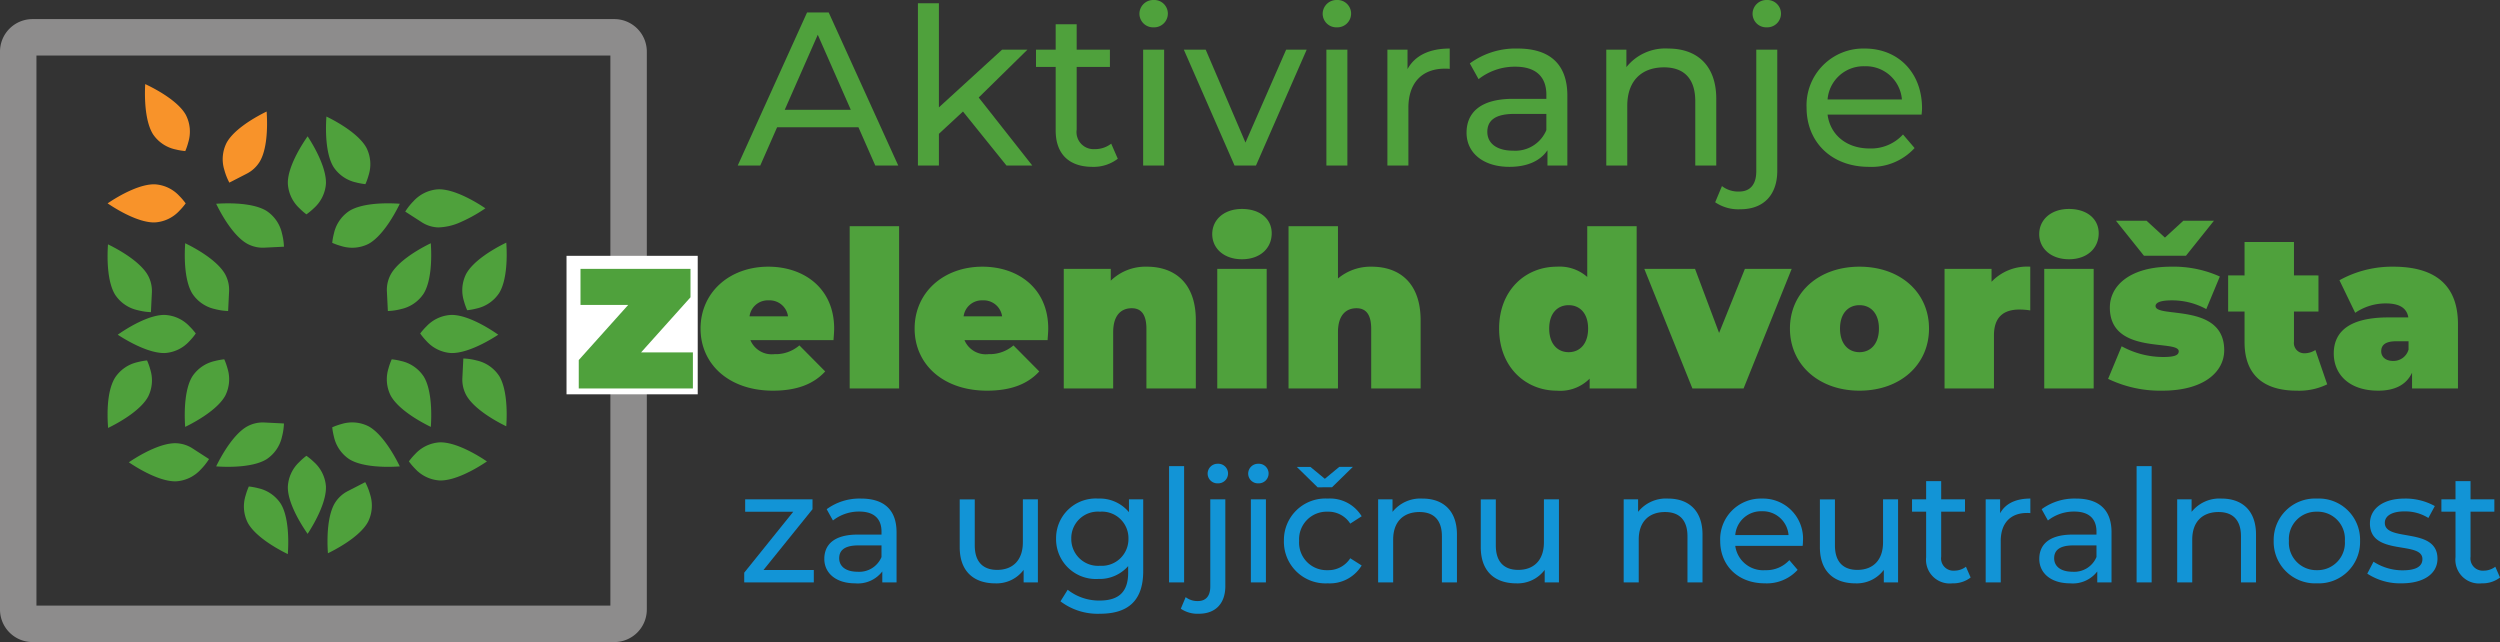 <svg xmlns="http://www.w3.org/2000/svg" width="342.99" height="88.089" viewBox="0 0 342.99 88.089">
  <rect x="0" y="0" width="342.99" height="88.089" fill="#333333" stroke="none"/>
  <g id="Group_1626" data-name="Group 1626" transform="translate(-22166.275 8660.098)">
    <g id="Group_1623" data-name="Group 1623" transform="translate(22035 -9049)">
      <g id="Group_1620" data-name="Group 1620">
        <g id="Group_1624" data-name="Group 1624">
          <path id="Path_380" data-name="Path 380" d="M135.78,394.022a1.964,1.964,0,0,0-2.005,2.005v76.458a1.964,1.964,0,0,0,2.005,2.006h79.731a1.964,1.964,0,0,0,2.005-2.006V396.027a1.964,1.964,0,0,0-2.005-2.005Z" fill="none" stroke="#8d8c8c" stroke-width="5"/>
          <rect id="Rectangle_209" data-name="Rectangle 209" width="18" height="19" transform="translate(209 424)" fill="#fff"/>
        </g>
      </g>
      <path id="Path_431" data-name="Path 431" d="M3.5-1.7l6.73-8.342v-1.354H.989v1.7h6.6L.86-1.333V0h9.546V-1.7Z" transform="translate(232.52 468.804)" fill="#1294d6"/>
      <path id="Path_430" data-name="Path 430" d="M6.106-11.5A7.588,7.588,0,0,0,1.4-10.041l.86,1.548A5.762,5.762,0,0,1,5.87-9.718c2.043,0,3.053,1.01,3.053,2.752v.408H5.655c-3.4,0-4.579,1.505-4.579,3.333C1.075-1.247,2.709.129,5.289.129A4.23,4.23,0,0,0,9.03-1.5V0h1.957V-6.88C10.986-10,9.224-11.5,6.106-11.5ZM5.633-1.462c-1.569,0-2.516-.709-2.516-1.849,0-.968.581-1.763,2.623-1.763H8.922v1.591A3.3,3.3,0,0,1,5.633-1.462Z" transform="translate(243.292 468.804)" fill="#1294d6"/>
      <path id="Path_429" data-name="Path 429" transform="translate(255.74 468.804)" fill="#1294d6"/>
      <path id="Path_428" data-name="Path 428" d="M10.514-11.395V-5.5c0,2.451-1.376,3.784-3.526,3.784-1.956,0-3.074-1.118-3.074-3.354v-6.321H1.849v6.557c0,3.354,1.956,4.967,4.9,4.967a4.636,4.636,0,0,0,3.87-1.849V0h1.957V-11.395Zm14.556,0v1.763A5.2,5.2,0,0,0,20.855-11.5,5.44,5.44,0,0,0,15.071-6,5.457,5.457,0,0,0,20.855-.473a5.214,5.214,0,0,0,4.106-1.763v.9c0,2.58-1.225,3.827-3.913,3.827A6.955,6.955,0,0,1,16.663,1.01L15.674,2.6a8.436,8.436,0,0,0,5.44,1.7c3.87,0,5.912-1.828,5.912-5.848v-9.847ZM21.091-2.279A3.673,3.673,0,0,1,17.157-6a3.644,3.644,0,0,1,3.934-3.7A3.638,3.638,0,0,1,25-6,3.666,3.666,0,0,1,21.091-2.279ZM30.573,0h2.064V-15.953H30.573Z" transform="translate(261.094 468.804)" fill="#1294d6"/>
      <path id="Path_427" data-name="Path 427" d="M3.1-13.588a1.351,1.351,0,0,0,1.4-1.376,1.338,1.338,0,0,0-1.4-1.312,1.359,1.359,0,0,0-1.4,1.355A1.342,1.342,0,0,0,3.1-13.588ZM.495,4.3C2.838,4.3,4.128,2.838,4.128.516V-11.395H2.064V.559c0,1.311-.6,2-1.7,2a2.612,2.612,0,0,1-1.677-.538l-.666,1.591A4.053,4.053,0,0,0,.495,4.3Z" transform="translate(295.257 468.804)" fill="#1294d6"/>
      <path id="Path_426" data-name="Path 426" d="M2.988-13.588a1.351,1.351,0,0,0,1.4-1.376,1.338,1.338,0,0,0-1.4-1.312,1.359,1.359,0,0,0-1.4,1.355A1.342,1.342,0,0,0,2.988-13.588ZM1.956,0H4.021V-11.395H1.956Z" transform="translate(300.933 468.804)" fill="#1294d6"/>
      <path id="Path_425" data-name="Path 425" d="M7.5-13.05l2.859-2.8H8.493L6.515-14.212,4.536-15.845H2.666l2.859,2.8ZM6.9-1.677A3.776,3.776,0,0,1,2.988-5.7,3.782,3.782,0,0,1,6.9-9.7,3.552,3.552,0,0,1,10-8.062l1.569-1.01A5.082,5.082,0,0,0,6.923-11.5,5.693,5.693,0,0,0,.9-5.7,5.71,5.71,0,0,0,6.923.129a5.1,5.1,0,0,0,4.644-2.451L10-3.311A3.552,3.552,0,0,1,6.9-1.677ZM19.909-11.5A4.885,4.885,0,0,0,15.8-9.675v-1.72H13.825V0h2.064V-5.87c0-2.472,1.419-3.784,3.612-3.784,1.957,0,3.075,1.1,3.075,3.332V0h2.064V-6.558C24.639-9.911,22.683-11.5,19.909-11.5Z" transform="translate(306.523 468.804)" fill="#1294d6"/>
      <path id="Path_424" data-name="Path 424" d="M10.514-11.395V-5.5c0,2.451-1.376,3.784-3.526,3.784-1.956,0-3.074-1.118-3.074-3.354v-6.321H1.849v6.557c0,3.354,1.956,4.967,4.9,4.967a4.636,4.636,0,0,0,3.87-1.849V0h1.957V-11.395Z" transform="translate(332.581 468.804)" fill="#1294d6"/>
      <path id="Path_423" data-name="Path 423" transform="translate(346.729 468.804)" fill="#1294d6"/>
      <path id="Path_422" data-name="Path 422" d="M8.041-11.5A4.885,4.885,0,0,0,3.934-9.675v-1.72H1.956V0H4.021V-5.87c0-2.472,1.419-3.784,3.612-3.784,1.957,0,3.075,1.1,3.075,3.332V0h2.064V-6.558C12.771-9.911,10.815-11.5,8.041-11.5Z" transform="translate(352.081 468.804)" fill="#1294d6"/>
      <path id="Path_421" data-name="Path 421" d="M12.255-5.633A5.494,5.494,0,0,0,6.622-11.5,5.581,5.581,0,0,0,.9-5.7C.9-2.3,3.354.129,7.03.129A5.72,5.72,0,0,0,11.524-1.72L10.385-3.053A4.255,4.255,0,0,1,7.1-1.677,3.86,3.86,0,0,1,2.967-5.01h9.245C12.234-5.2,12.255-5.461,12.255-5.633ZM6.622-9.761a3.553,3.553,0,0,1,3.655,3.268H2.967A3.552,3.552,0,0,1,6.622-9.761Z" transform="translate(366.379 468.804)" fill="#1294d6"/>
      <path id="Path_420" data-name="Path 420" d="M10.514-11.395V-5.5c0,2.451-1.376,3.784-3.526,3.784-1.956,0-3.074-1.118-3.074-3.354v-6.321H1.849v6.557c0,3.354,1.956,4.967,4.9,4.967a4.636,4.636,0,0,0,3.87-1.849V0h1.957V-11.395ZM21.887-2.15a2.6,2.6,0,0,1-1.613.538A1.679,1.679,0,0,1,18.49-3.526V-9.7h3.268v-1.7H18.49v-2.494H16.426v2.494H14.491v1.7h1.935V-3.44A3.252,3.252,0,0,0,20.038.129a3.893,3.893,0,0,0,2.494-.8Z" transform="translate(379.107 468.804)" fill="#1294d6"/>
      <path id="Path_419" data-name="Path 419" d="M3.934-9.482v-1.913H1.956V0H4.021V-5.676c0-2.494,1.376-3.848,3.59-3.848a3.644,3.644,0,0,1,.473.021v-2C6.084-11.5,4.665-10.815,3.934-9.482Z" transform="translate(401.747 468.804)" fill="#1294d6"/>
      <path id="Path_418" data-name="Path 418" d="M6.106-11.5A7.588,7.588,0,0,0,1.4-10.041l.86,1.548A5.762,5.762,0,0,1,5.87-9.718c2.043,0,3.053,1.01,3.053,2.752v.408H5.655c-3.4,0-4.579,1.505-4.579,3.333C1.075-1.247,2.709.129,5.289.129A4.23,4.23,0,0,0,9.03-1.5V0h1.957V-6.88C10.986-10,9.224-11.5,6.106-11.5ZM5.633-1.462c-1.569,0-2.516-.709-2.516-1.849,0-.968.581-1.763,2.623-1.763H8.922v1.591A3.3,3.3,0,0,1,5.633-1.462ZM14.427,0h2.064V-15.953H14.427Z" transform="translate(409.981 468.804)" fill="#1294d6"/>
      <path id="Path_417" data-name="Path 417" d="M8.041-11.5A4.885,4.885,0,0,0,3.934-9.675v-1.72H1.956V0H4.021V-5.87c0-2.472,1.419-3.784,3.612-3.784,1.957,0,3.075,1.1,3.075,3.332V0h2.064V-6.558C12.771-9.911,10.815-11.5,8.041-11.5Z" transform="translate(428.02 468.804)" fill="#1294d6"/>
      <path id="Path_416" data-name="Path 416" d="M6.837.129A5.67,5.67,0,0,0,12.75-5.7,5.652,5.652,0,0,0,6.837-11.5,5.67,5.67,0,0,0,.9-5.7,5.687,5.687,0,0,0,6.837.129Zm0-1.806A3.773,3.773,0,0,1,2.988-5.7a3.755,3.755,0,0,1,3.849-4,3.739,3.739,0,0,1,3.827,4A3.757,3.757,0,0,1,6.837-1.677Z" transform="translate(442.317 468.804)" fill="#1294d6"/>
      <path id="Path_415" data-name="Path 415" d="M5.225.129c3.032,0,4.923-1.312,4.923-3.375,0-4.429-7.224-2.236-7.224-4.924,0-.9.881-1.569,2.688-1.569a5.951,5.951,0,0,1,3.289.9l.882-1.634A8.292,8.292,0,0,0,5.633-11.5C2.709-11.5.882-10.127.882-8.084c0,4.536,7.2,2.322,7.2,4.88,0,.967-.8,1.548-2.709,1.548a7.322,7.322,0,0,1-4-1.183L.516-1.2A8.224,8.224,0,0,0,5.225.129Z" transform="translate(455.539 468.804)" fill="#1294d6"/>
      <path id="Path_414" data-name="Path 414" d="M7.719-2.15a2.6,2.6,0,0,1-1.612.538A1.679,1.679,0,0,1,4.322-3.526V-9.7H7.589v-1.7H4.322v-2.494H2.257v2.494H.322v1.7H2.257V-3.44A3.252,3.252,0,0,0,5.87.129a3.893,3.893,0,0,0,2.494-.8Z" transform="translate(465.902 468.804)" fill="#1294d6"/>
      <path id="Path_413" data-name="Path 413" d="M9.45-4.95l6.78-7.56v-3.9H1.14v4.95H7.68L.9-3.9V0H16.56V-4.95Z" transform="translate(209.778 442.2)" fill="#4fa13c"/>
      <path id="Path_412" data-name="Path 412" d="M18.96-8.22c0-5.55-4.17-8.49-9.03-8.49-5.31,0-9.3,3.51-9.3,8.49C.63-3.33,4.53.3,10.56.3c3.27,0,5.58-.9,7.17-2.64L14.19-5.91a5.013,5.013,0,0,1-3.42,1.2,3.174,3.174,0,0,1-3.3-1.92h11.4C18.9-7.11,18.96-7.74,18.96-8.22ZM9.99-12.09A2.547,2.547,0,0,1,12.63-9.9H7.35A2.527,2.527,0,0,1,9.99-12.09ZM21.09,0h6.78V-22.26H21.09ZM48.33-8.22c0-5.55-4.17-8.49-9.03-8.49-5.31,0-9.3,3.51-9.3,8.49C30-3.33,33.9.3,39.93.3c3.27,0,5.58-.9,7.17-2.64L43.56-5.91a5.013,5.013,0,0,1-3.42,1.2,3.174,3.174,0,0,1-3.3-1.92h11.4C48.27-7.11,48.33-7.74,48.33-8.22Zm-8.97-3.87A2.547,2.547,0,0,1,42-9.9H36.72A2.527,2.527,0,0,1,39.36-12.09Zm22.5-4.62a6.835,6.835,0,0,0-4.95,1.92v-1.62H50.46V0h6.78V-7.71c0-2.43,1.17-3.3,2.55-3.3,1.23,0,2.01.78,2.01,2.82V0h6.78V-9.36C68.58-14.52,65.64-16.71,61.86-16.71Zm13.05-1.02c2.49,0,4.08-1.5,4.08-3.57,0-1.95-1.59-3.33-4.08-3.33s-4.08,1.5-4.08,3.45S72.42-17.73,74.91-17.73ZM71.52,0H78.3V-16.41H71.52ZM92.7-16.71a6.946,6.946,0,0,0-4.62,1.62v-7.17H81.3V0h6.78V-7.71c0-2.43,1.17-3.3,2.55-3.3,1.23,0,2.01.78,2.01,2.82V0h6.78V-9.36C99.42-14.52,96.48-16.71,92.7-16.71Z" transform="translate(226.758 442.2)" fill="#4fa13c"/>
      <path id="Path_411" data-name="Path 411" transform="translate(327.618 442.2)" fill="#4fa13c"/>
      <path id="Path_410" data-name="Path 410" d="M12.87-22.26v6.96A5.714,5.714,0,0,0,8.7-16.71C4.41-16.71.78-13.5.78-8.22S4.41.3,8.7.3a5.675,5.675,0,0,0,4.5-1.65V0h6.45V-22.26ZM10.32-4.98c-1.5,0-2.67-1.11-2.67-3.24s1.17-3.21,2.67-3.21,2.67,1.08,2.67,3.21S11.82-4.98,10.32-4.98Z" transform="translate(336.168 442.2)" fill="#4fa13c"/>
      <path id="Path_409" data-name="Path 409" d="M13.35-16.41,9.81-7.62l-3.3-8.79H-.45L6.15,0h7.02l6.6-16.41Z" transform="translate(357.317 442.2)" fill="#4fa13c"/>
      <path id="Path_408" data-name="Path 408" d="M10.17.3c5.58,0,9.54-3.54,9.54-8.52s-3.96-8.49-9.54-8.49C4.62-16.71.63-13.2.63-8.22S4.62.3,10.17.3Zm0-5.28c-1.5,0-2.67-1.11-2.67-3.24s1.17-3.21,2.67-3.21,2.67,1.08,2.67,3.21S11.67-4.98,10.17-4.98Zm18.12-9.66v-1.77H21.84V0h6.78V-7.29c0-2.61,1.44-3.54,3.48-3.54a9.4,9.4,0,0,1,1.5.12v-6A6.741,6.741,0,0,0,28.29-14.64Zm10.62-3.09c2.49,0,4.08-1.5,4.08-3.57,0-1.95-1.59-3.33-4.08-3.33s-4.08,1.5-4.08,3.45S36.42-17.73,38.91-17.73ZM35.52,0H42.3V-16.41H35.52ZM54.96-18.21l3.84-4.8H54.6L52.08-20.7l-2.52-2.31h-4.2l3.84,4.8Zm-4.17,6.9c0-.39.48-.78,2.22-.78a9.722,9.722,0,0,1,4.74,1.2l1.86-4.47a15.481,15.481,0,0,0-6.69-1.35c-5.52,0-8.4,2.52-8.4,5.61,0,6.57,9.45,4.32,9.45,6,0,.48-.45.78-2.1.78a11.874,11.874,0,0,1-5.73-1.47L44.28-1.32A16.464,16.464,0,0,0,51.72.3c5.7,0,8.49-2.58,8.49-5.55C60.21-11.82,50.79-9.6,50.79-11.31ZM72.72-5.28a2.766,2.766,0,0,1-1.53.45,1.409,1.409,0,0,1-1.41-1.59v-4.14h3.36v-4.95H69.78V-20.1H63v4.59H60.75v4.95H63v4.2C63-1.83,65.64.3,70.17.3a8.758,8.758,0,0,0,4.17-.87ZM83.4-16.71a14.887,14.887,0,0,0-7.38,1.86l2.16,4.47a7.4,7.4,0,0,1,4.2-1.29c1.92,0,2.88.66,3.09,1.92H82.74c-5.1,0-7.5,1.77-7.5,4.95,0,2.82,2.07,5.1,6.09,5.1,2.31,0,3.87-.81,4.65-2.46V0h6.3V-8.82C92.28-14.28,89.04-16.71,83.4-16.71ZM83.37-3.78c-1.02,0-1.62-.57-1.62-1.32,0-.9.63-1.38,2.07-1.38H85.5v1.14A2.146,2.146,0,0,1,83.37-3.78Z" transform="translate(376.218 442.2)" fill="#4fa13c"/>
      <path id="Path_407" data-name="Path 407" transform="translate(469.855 442.2)" fill="#4fa13c"/>
      <path id="Path_406" data-name="Path 406" d="M18.84,0h3.15L12.45-21H9.48L-.03,0H3.06L5.37-5.25H16.53ZM6.42-7.65l4.53-10.29L15.48-7.65ZM36.84,0h3.54L33.03-9.33l6.69-6.57H36.24L27.57-7.98V-22.26H24.69V0h2.88V-4.35l3.3-3.06ZM51.21-3a3.627,3.627,0,0,1-2.25.75,2.343,2.343,0,0,1-2.49-2.67v-8.61h4.56V-15.9H46.47v-3.48H43.59v3.48h-2.7v2.37h2.7V-4.8c0,3.21,1.83,4.98,5.04,4.98A5.433,5.433,0,0,0,52.11-.93Zm5.82-15.96a1.885,1.885,0,0,0,1.95-1.92,1.866,1.866,0,0,0-1.95-1.83,1.9,1.9,0,0,0-1.95,1.89A1.872,1.872,0,0,0,57.03-18.96ZM55.59,0h2.88V-15.9H55.59ZM75.21-15.9,69.63-3.15,64.17-15.9h-3L68.13,0h2.94l6.96-15.9Zm6.96-3.06a1.885,1.885,0,0,0,1.95-1.92,1.866,1.866,0,0,0-1.95-1.83,1.9,1.9,0,0,0-1.95,1.89A1.872,1.872,0,0,0,82.17-18.96ZM80.73,0h2.88V-15.9H80.73Z" transform="translate(232.52 411.612)" fill="#4fa13c"/>
      <path id="Path_405" data-name="Path 405" d="M5.49-13.23V-15.9H2.73V0H5.61V-7.92c0-3.48,1.92-5.37,5.01-5.37a5.085,5.085,0,0,1,.66.03v-2.79C8.49-16.05,6.51-15.09,5.49-13.23Z" transform="translate(318.891 411.612)" fill="#4fa13c"/>
      <path id="Path_404" data-name="Path 404" d="M8.52-16.05a10.589,10.589,0,0,0-6.57,2.04l1.2,2.16a8.041,8.041,0,0,1,5.04-1.71c2.85,0,4.26,1.41,4.26,3.84v.57H7.89C3.15-9.15,1.5-7.05,1.5-4.5,1.5-1.74,3.78.18,7.38.18c2.49,0,4.26-.84,5.22-2.28V0h2.73V-9.6C15.33-13.95,12.87-16.05,8.52-16.05ZM7.86-2.04c-2.19,0-3.51-.99-3.51-2.58,0-1.35.81-2.46,3.66-2.46h4.44v2.22A4.611,4.611,0,0,1,7.86-2.04Zm21.3-14.01a6.816,6.816,0,0,0-5.73,2.55v-2.4H20.67V0h2.88V-8.19c0-3.45,1.98-5.28,5.04-5.28,2.73,0,4.29,1.53,4.29,4.65V0h2.88V-9.15C35.76-13.83,33.03-16.05,29.16-16.05Zm13.53-2.91a1.885,1.885,0,0,0,1.95-1.92,1.866,1.866,0,0,0-1.95-1.83,1.9,1.9,0,0,0-1.95,1.89A1.872,1.872,0,0,0,42.69-18.96ZM39.06,6c3.27,0,5.07-2.04,5.07-5.28V-15.9H41.25V.78c0,1.83-.84,2.79-2.37,2.79a3.644,3.644,0,0,1-2.34-.75l-.93,2.22A5.655,5.655,0,0,0,39.06,6ZM63.99-7.86c0-4.89-3.27-8.19-7.86-8.19a7.787,7.787,0,0,0-7.98,8.1c0,4.74,3.42,8.13,8.55,8.13A7.981,7.981,0,0,0,62.97-2.4L61.38-4.26a5.937,5.937,0,0,1-4.59,1.92c-3.15,0-5.4-1.86-5.76-4.65h12.9C63.96-7.26,63.99-7.62,63.99-7.86Zm-7.86-5.76a4.958,4.958,0,0,1,5.1,4.56H51.03A4.956,4.956,0,0,1,56.13-13.62Z" transform="translate(330.98 411.612)" fill="#4fa13c"/>
      <g id="Group_1622" data-name="Group 1622">
        <g id="Group_1625" data-name="Group 1625">
          <path id="Path_381" data-name="Path 381" d="M146.035,416.8c1.984,1.339,4.586,2.665,6.464,2.618a4.989,4.989,0,0,0,3.4-1.612,8.669,8.669,0,0,0,.85-1,8.585,8.585,0,0,0-.85-1,4.972,4.972,0,0,0-3.393-1.616c-1.879-.05-4.481,1.273-6.466,2.61m5.157-16.362c-.129,2.39.071,5.3,1.076,6.891a4.983,4.983,0,0,0,3.128,2.084,8.725,8.725,0,0,0,1.294.216,8.6,8.6,0,0,0,.421-1.243,4.978,4.978,0,0,0-.357-3.742c-.922-1.637-3.4-3.19-5.562-4.206m11.544,13.519,2.334-1.2a4.461,4.461,0,0,0,1.816-1.647c.98-1.6,1.133-4.52.965-6.907-2.15,1.05-4.6,2.642-5.494,4.294a4.975,4.975,0,0,0-.3,3.747,8.3,8.3,0,0,0,.676,1.711" fill="#f8932a"/>
          <path id="Path_382" data-name="Path 382" d="M198.083,452.209c-1.984-1.339-4.586-2.665-6.465-2.618a4.99,4.99,0,0,0-3.394,1.613,8.76,8.76,0,0,0-.851,1,8.683,8.683,0,0,0,.85,1,4.978,4.978,0,0,0,3.394,1.616c1.878.049,4.481-1.274,6.466-2.611" fill="#4fa13c"/>
          <path id="Path_383" data-name="Path 383" d="M181.381,455.052l-2.334,1.2a4.474,4.474,0,0,0-1.816,1.647c-.98,1.6-1.133,4.52-.965,6.908,2.15-1.051,4.6-2.643,5.494-4.295a4.973,4.973,0,0,0,.3-3.746,8.3,8.3,0,0,0-.676-1.712" fill="#4fa13c"/>
          <path id="Path_384" data-name="Path 384" d="M176.059,404.889c-.167,2.388-.014,5.3.965,6.907a4.979,4.979,0,0,0,3.094,2.134,8.734,8.734,0,0,0,1.291.237,8.691,8.691,0,0,0,.442-1.236,4.982,4.982,0,0,0-.3-3.748c-.9-1.651-3.343-3.243-5.494-4.294" fill="#4fa13c"/>
          <path id="Path_385" data-name="Path 385" d="M197.868,417.48c-1.984-1.335-4.583-2.655-6.458-2.606a4.991,4.991,0,0,0-3.393,1.616,8.333,8.333,0,0,0-1.145,1.442l2.205,1.421a4.457,4.457,0,0,0,2.334.75,7.909,7.909,0,0,0,3.129-.758,20.327,20.327,0,0,0,3.328-1.865" fill="#4fa13c"/>
          <path id="Path_386" data-name="Path 386" d="M170.763,464.924c.167-2.373.021-5.294-.965-6.907a4.979,4.979,0,0,0-3.094-2.134,8.738,8.738,0,0,0-1.291-.237,8.562,8.562,0,0,0-.441,1.236,4.977,4.977,0,0,0,.3,3.748c.9,1.651,3.343,3.243,5.494,4.294" fill="#4fa13c"/>
          <path id="Path_387" data-name="Path 387" d="M159.95,451.882l-2.2-1.422a4.469,4.469,0,0,0-2.335-.749c-1.879-.047-4.48,1.278-6.465,2.617,1.986,1.337,4.588,2.66,6.466,2.611a5,5,0,0,0,3.394-1.616,8.318,8.318,0,0,0,1.144-1.441" fill="#4fa13c"/>
          <path id="Path_388" data-name="Path 388" d="M200.731,422.191c-2.138,1.043-4.6,2.63-5.5,4.291a4.975,4.975,0,0,0-.3,3.745,8.681,8.681,0,0,0,.44,1.237,8.776,8.776,0,0,0,1.292-.236,4.992,4.992,0,0,0,3.1-2.131c.982-1.6,1.137-4.518.972-6.906" fill="#4fa13c"/>
          <path id="Path_389" data-name="Path 389" d="M194.843,438.077l-.129,2.62a4.464,4.464,0,0,0,.518,2.4c.9,1.65,3.347,3.24,5.5,4.289.166-2.387.01-5.3-.972-6.9a4.979,4.979,0,0,0-3.1-2.131,8.335,8.335,0,0,0-1.82-.27" fill="#4fa13c"/>
          <path id="Path_390" data-name="Path 390" d="M146.11,447.613c2.147-1.049,4.585-2.635,5.48-4.281a4.975,4.975,0,0,0,.3-3.745,8.64,8.64,0,0,0-.44-1.237,8.612,8.612,0,0,0-1.291.236,4.991,4.991,0,0,0-3.1,2.131c-1.038,1.694-1.129,4.509-.953,6.9" fill="#4fa13c"/>
          <path id="Path_391" data-name="Path 391" d="M151.98,431.736l.129-2.62a4.459,4.459,0,0,0-.518-2.4c-.9-1.651-3.347-3.241-5.5-4.29-.166,2.387-.01,5.3.972,6.9a4.972,4.972,0,0,0,3.1,2.131,8.334,8.334,0,0,0,1.82.27" fill="#4fa13c"/>
          <path id="Path_392" data-name="Path 392" d="M186.127,452.888c-1.049-2.152-2.639-4.6-4.29-5.5a4.982,4.982,0,0,0-3.746-.3,8.668,8.668,0,0,0-1.236.44,8.744,8.744,0,0,0,.235,1.291,4.982,4.982,0,0,0,2.132,3.1c1.6.982,4.517,1.137,6.9.972" fill="#4fa13c"/>
          <path id="Path_393" data-name="Path 393" d="M170.241,447l-2.62-.129a4.459,4.459,0,0,0-2.4.518c-1.651.9-3.241,3.347-4.29,5.5,2.387.166,5.3.01,6.9-.972a4.976,4.976,0,0,0,2.131-3.1,8.334,8.334,0,0,0,.27-1.82" fill="#4fa13c"/>
          <path id="Path_394" data-name="Path 394" d="M173.313,451.436a8.666,8.666,0,0,0-.987.865,4.976,4.976,0,0,0-1.561,3.419c-.02,1.879,1.345,4.46,2.714,6.424,1.306-2.006,2.59-4.628,2.513-6.506a4.977,4.977,0,0,0-1.667-3.368,8.589,8.589,0,0,0-1.012-.834" fill="#4fa13c"/>
          <path id="Path_395" data-name="Path 395" d="M186.127,416.858c-1.049,2.152-2.639,4.6-4.29,5.5a4.982,4.982,0,0,1-3.746.3,8.668,8.668,0,0,1-1.236-.44,8.744,8.744,0,0,1,.235-1.291,4.982,4.982,0,0,1,2.132-3.1c1.6-.982,4.517-1.137,6.9-.972" fill="#4fa13c"/>
          <path id="Path_396" data-name="Path 396" d="M170.241,422.747l-2.62.129a4.459,4.459,0,0,1-2.4-.518c-1.651-.9-3.241-3.347-4.29-5.5,2.387-.166,5.3-.01,6.9.972a4.976,4.976,0,0,1,2.131,3.1,8.334,8.334,0,0,1,.27,1.82" fill="#4fa13c"/>
          <path id="Path_397" data-name="Path 397" d="M173.313,418.31a8.666,8.666,0,0,1-.987-.865,4.976,4.976,0,0,1-1.561-3.419c-.02-1.879,1.345-4.46,2.714-6.424,1.306,2.006,2.59,4.628,2.513,6.506a4.977,4.977,0,0,1-1.667,3.368,8.589,8.589,0,0,1-1.012.834" fill="#4fa13c"/>
          <path id="Path_398" data-name="Path 398" d="M156.683,447.469c2.152-1.049,4.6-2.639,5.5-4.29a4.986,4.986,0,0,0,.3-3.746,8.672,8.672,0,0,0-.44-1.236,8.779,8.779,0,0,0-1.292.235,4.983,4.983,0,0,0-3.1,2.132c-.982,1.6-1.137,4.517-.972,6.9" fill="#4fa13c"/>
          <path id="Path_399" data-name="Path 399" d="M162.572,431.583l.129-2.62a4.459,4.459,0,0,0-.518-2.4c-.9-1.651-3.347-3.241-5.5-4.29-.166,2.387-.01,5.3.972,6.9a4.972,4.972,0,0,0,3.1,2.131,8.336,8.336,0,0,0,1.82.27" fill="#4fa13c"/>
          <path id="Path_400" data-name="Path 400" d="M158.135,434.656a8.664,8.664,0,0,0-.865-.987,4.98,4.98,0,0,0-3.419-1.561c-1.879-.02-4.46,1.345-6.424,2.714,2.006,1.306,4.628,2.59,6.506,2.513a4.977,4.977,0,0,0,3.368-1.667,8.488,8.488,0,0,0,.834-1.012" fill="#4fa13c"/>
          <path id="Path_401" data-name="Path 401" d="M190.378,447.469c-2.152-1.049-4.6-2.639-5.5-4.29a4.982,4.982,0,0,1-.3-3.746,8.67,8.67,0,0,1,.44-1.236,8.78,8.78,0,0,1,1.292.235,4.983,4.983,0,0,1,3.1,2.132c.982,1.6,1.137,4.517.972,6.9" fill="#4fa13c"/>
          <path id="Path_402" data-name="Path 402" d="M184.489,431.583l-.129-2.62a4.459,4.459,0,0,1,.518-2.4c.9-1.651,3.347-3.241,5.5-4.29.166,2.387.01,5.3-.972,6.9a4.972,4.972,0,0,1-3.1,2.131,8.336,8.336,0,0,1-1.82.27" fill="#4fa13c"/>
          <path id="Path_403" data-name="Path 403" d="M188.926,434.656a8.664,8.664,0,0,1,.865-.987,4.98,4.98,0,0,1,3.419-1.561c1.879-.02,4.46,1.345,6.424,2.714-2.006,1.306-4.628,2.59-6.506,2.513a4.977,4.977,0,0,1-3.368-1.667,8.491,8.491,0,0,1-.834-1.012" fill="#4fa13c"/>
        </g>
      </g>
    </g>
  </g>
</svg>
